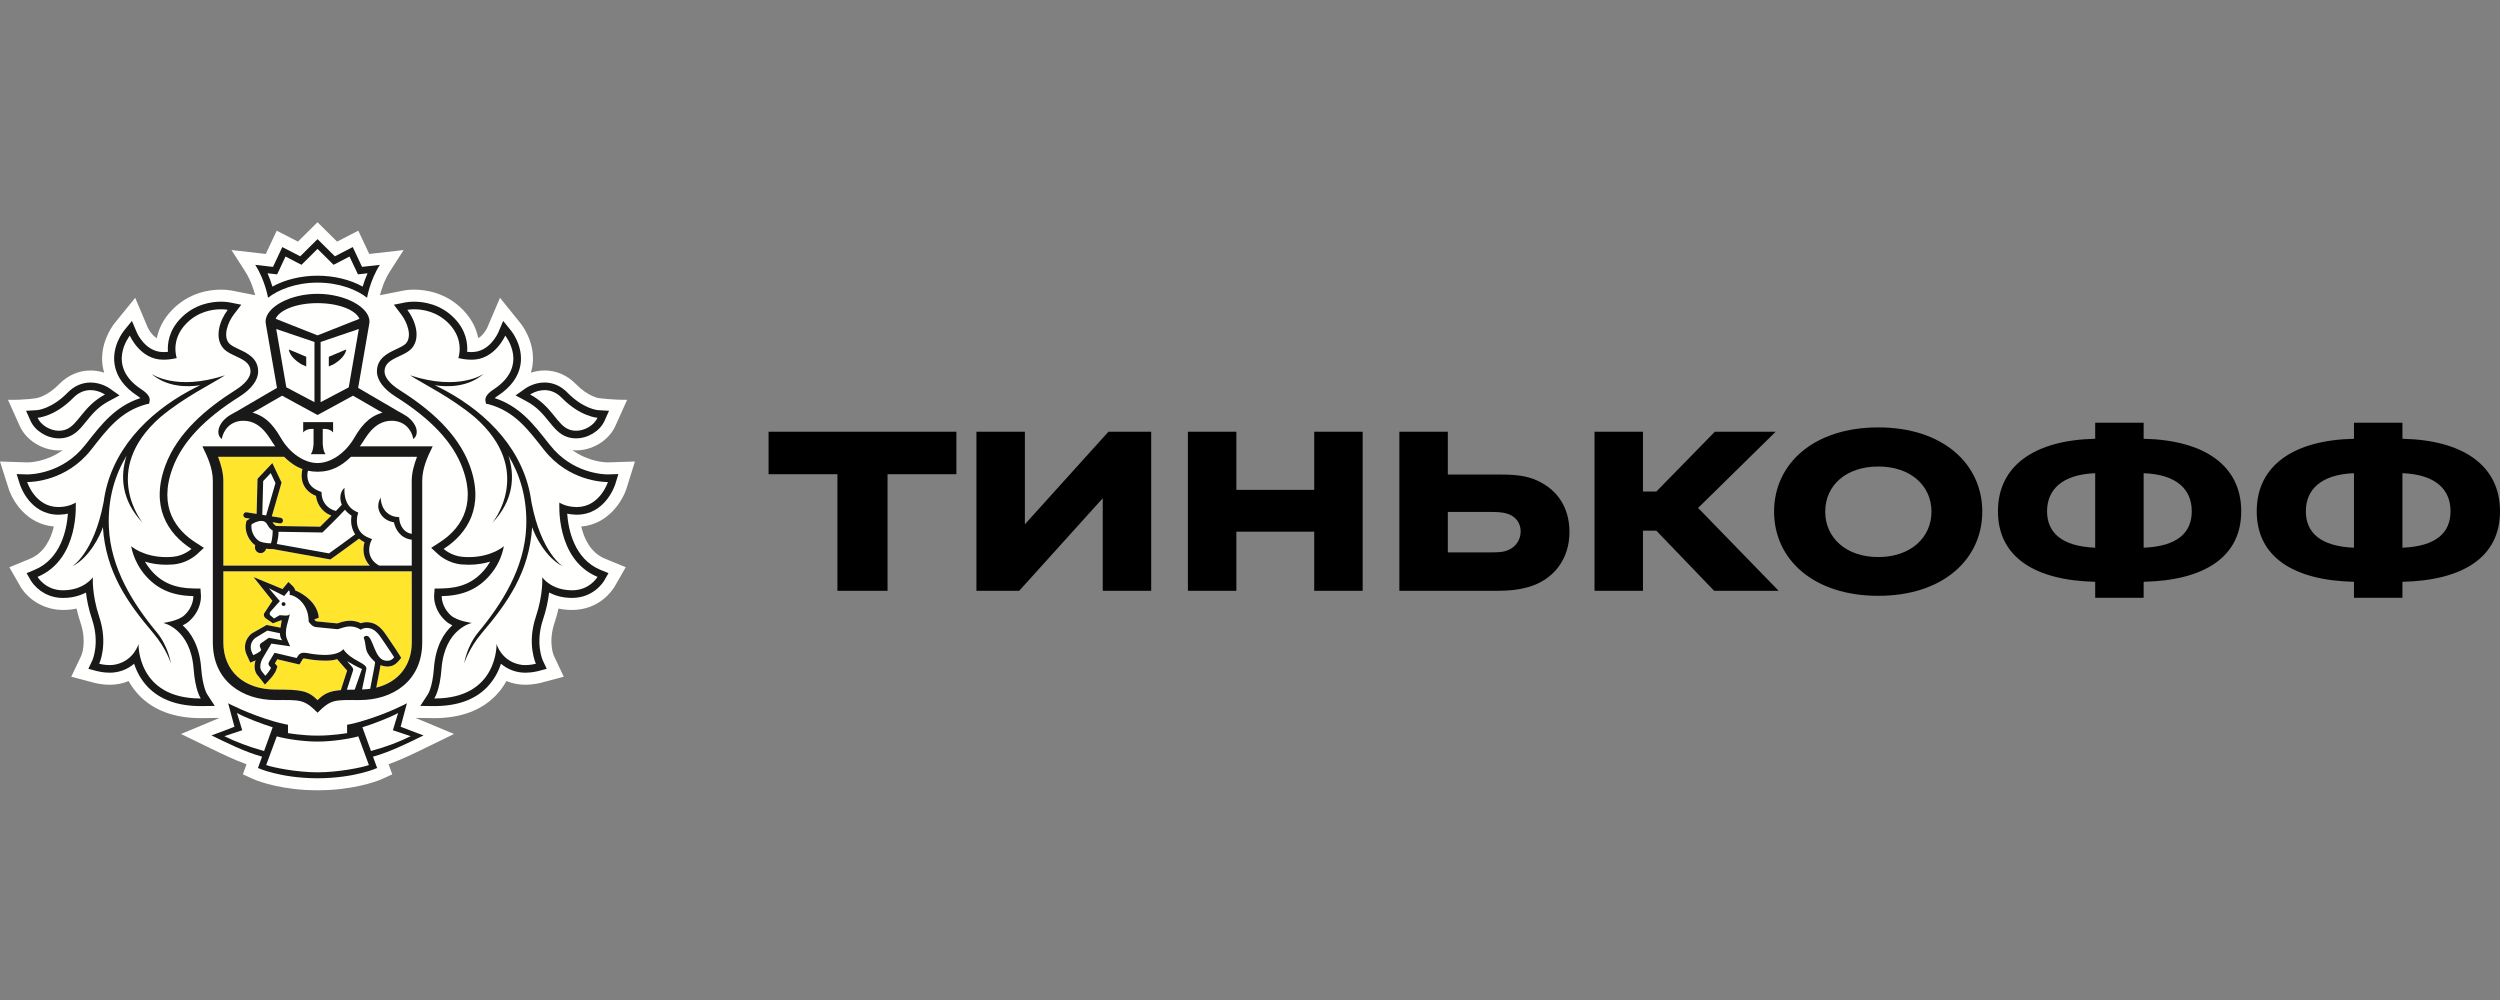 <svg width="180" height="72" viewBox="0 0 180 72" fill="none" xmlns="http://www.w3.org/2000/svg">
<rect x="0" y="0" width="180" height="72" fill="#808080" stroke="none"/>
<path fill-rule="evenodd" clip-rule="evenodd" d="M45.121 35.131L45.714 33.229L43.751 33.292C43.586 33.292 42.379 33.256 41.211 32.408C41.299 32.415 41.385 32.428 41.476 32.428C42.679 32.428 43.845 31.702 44.31 30.662L45.155 28.785C44.096 28.8 43.128 28.666 43.128 28.666C43.119 28.666 42.357 28.567 41.475 27.663C40.842 27.017 40.059 26.674 39.211 26.674C38.875 26.675 38.541 26.729 38.222 26.832C38.266 26.68 38.309 26.525 38.334 26.366C38.602 24.61 37.475 23.272 37.475 23.272L35.999 21.441L35.083 23.592C35.08 23.599 34.849 24.105 34.436 24.35C34.311 23.717 34.004 23.006 33.35 22.327C32.114 21.047 30.612 20.854 29.825 20.854C29.46 20.854 29.199 20.895 29.137 20.905L27.355 21.256C27.457 20.858 27.677 20.161 28.077 19.537L29.061 18.003L26.586 18.286L25.798 16.609L24.272 17.397L22.861 16L21.453 17.395L19.924 16.609L19.137 18.285L16.664 18.002L17.649 19.538C18.05 20.162 18.268 20.855 18.37 21.253L16.67 20.917L16.611 20.908C16.376 20.871 16.139 20.853 15.901 20.854C15.114 20.854 13.612 21.047 12.38 22.327C11.725 23.005 11.416 23.717 11.291 24.35C10.881 24.106 10.651 23.61 10.651 23.61L9.735 21.445L8.235 23.29C8.052 23.527 7.148 24.785 7.392 26.37C7.419 26.527 7.46 26.681 7.504 26.833C7.186 26.73 6.853 26.676 6.518 26.675C5.669 26.675 4.885 27.018 4.251 27.664C3.373 28.564 2.614 28.666 2.62 28.666C2.62 28.666 1.818 28.811 0.575 28.787L1.416 30.663C1.883 31.703 3.05 32.429 4.25 32.429C4.342 32.429 4.427 32.416 4.516 32.409C3.349 33.258 2.144 33.293 1.998 33.293L0 33.229L0.605 35.13C0.911 36.112 1.928 37.735 3.877 37.909C3.666 38.799 3.195 39.798 2.163 40.228L0.674 40.842L1.486 42.259C1.944 43.023 3.021 43.917 4.552 43.917C4.883 43.917 5.203 43.882 5.512 43.817C5.59 44.166 5.689 44.515 5.806 44.864C6.26 46.223 5.868 47.171 5.863 47.182L5.13 48.724L6.769 49.157C6.79 49.164 7.287 49.302 7.906 49.302C8.371 49.304 8.831 49.214 9.26 49.036C9.472 49.417 9.73 49.766 10.031 50.078C11.082 51.159 12.574 51.706 14.46 51.706H14.466L15.813 51.688L13.03 52.848L15.143 53.872C15.912 54.247 16.822 54.69 17.75 55.029L17.486 55.752L18.213 56.085C18.278 56.115 19.681 56.742 22.009 56.876C22.009 56.876 22.571 56.902 22.88 56.902C23.19 56.902 23.746 56.874 23.746 56.874C26.058 56.737 27.449 56.115 27.514 56.085L28.244 55.752L27.978 55.028C28.931 54.679 29.875 54.217 30.613 53.857L32.687 52.847L29.912 51.688L31.265 51.706C33.154 51.706 34.645 51.158 35.696 50.076C35.995 49.766 36.251 49.418 36.465 49.036C36.895 49.213 37.355 49.303 37.82 49.3C38.43 49.3 38.932 49.166 38.945 49.161L40.593 48.724L39.875 47.209C39.858 47.171 39.466 46.223 39.92 44.861C40.037 44.515 40.135 44.165 40.214 43.817C40.523 43.882 40.847 43.916 41.18 43.917C43.131 43.917 44.067 42.542 44.248 42.243L45.053 40.841L43.563 40.228C42.529 39.799 42.059 38.8 41.85 37.911C43.774 37.743 44.805 36.119 45.122 35.133L45.121 35.131Z" fill="#FFFFFE"/>
<path fill-rule="evenodd" clip-rule="evenodd" d="M22.861 21.826C21.285 21.827 20.102 22.345 19.845 22.954L22.861 24.145L25.878 22.954C25.623 22.345 24.44 21.827 22.861 21.826ZM22.893 53.392H22.833C21.878 53.398 20.56 53.202 19.928 53.015L19.165 55.083C19.668 55.262 21.371 55.606 22.864 55.606C24.355 55.606 26.059 55.262 26.561 55.083L25.799 53.016C25.163 53.202 23.848 53.398 22.893 53.392ZM28.664 51.335C28.096 51.657 26.829 52.141 26.092 52.364L26.71 54.073C27.696 53.812 28.654 53.454 29.57 53.004L28.285 52.577L28.664 51.335ZM17.061 51.335L17.441 52.577L16.155 53.004C16.931 53.395 17.877 53.76 19.013 54.071L19.633 52.363C18.897 52.139 17.628 51.657 17.061 51.335ZM22.861 19.85C24.05 19.85 25.215 20.135 26.112 20.634C26.194 20.36 26.308 20.025 26.464 19.675L26.124 19.716L25.769 19.752L25.619 19.428L25.164 18.47L24.339 18.9L24.017 19.064L23.759 18.811L22.861 17.921L21.964 18.811L21.708 19.064L21.387 18.9L20.557 18.47L20.108 19.428L19.955 19.753L19.599 19.716L19.262 19.675C19.399 19.987 19.516 20.307 19.614 20.634C20.514 20.135 21.678 19.85 22.862 19.85H22.861ZM41.008 30.938C41.163 30.991 41.319 31.015 41.475 31.015C42.148 31.015 42.798 30.578 43.02 30.08C43.02 30.08 41.787 30.005 40.462 28.657C40.041 28.221 39.593 28.09 39.211 28.09C38.615 28.09 38.168 28.404 38.168 28.404C39.77 29.258 40.096 30.63 41.008 30.938ZM4.25 31.014C4.406 31.014 4.563 30.991 4.713 30.936C5.628 30.628 5.957 29.258 7.556 28.405C7.556 28.405 7.108 28.09 6.517 28.09C6.132 28.09 5.685 28.22 5.262 28.658C3.937 30.005 2.705 30.081 2.705 30.081C2.927 30.578 3.578 31.015 4.25 31.015V31.014Z" fill="#FFFFFE"/>
<path fill-rule="evenodd" clip-rule="evenodd" d="M40.526 40.776C39.287 40.162 38.505 38.538 38.315 37.954C38.11 41.175 36.541 43.41 34.706 45.561C33.753 46.678 33.421 47.763 33.421 47.763C33.421 47.763 33.605 46.533 34.428 45.532C36.14 43.473 37.766 40.908 37.888 37.942C37.971 35.872 37.44 34.194 36.61 32.811C37.075 34.251 37.008 36.016 35.434 37.663C35.434 37.663 38.57 33.9 34.186 30.04C32.432 28.573 30.512 27.666 29.525 27.023C33.094 28.19 34.838 26.905 34.838 26.905C33.698 27.895 32.222 27.878 31.306 27.735C31.555 27.857 31.814 27.984 32.091 28.132C35.102 29.771 37.806 32.467 38.268 36.198V36.17C38.967 39.835 40.526 40.776 40.526 40.776ZM41.443 36.505C41.469 36.507 41.496 36.508 41.522 36.508C43.2 36.508 43.768 34.707 43.768 34.707H43.736C43.428 34.707 40.933 34.635 39.169 32.389C38.009 30.912 37.058 29.614 35.179 29.104L34.993 29.071L34.954 28.882C34.902 28.594 35.098 28.325 35.546 28.035C38.138 26.334 36.376 24.164 36.376 24.164C36.376 24.164 35.637 25.898 33.98 25.898L33.857 25.896C33.669 25.886 33.487 25.88 33.304 25.841L32.999 25.78C32.999 25.78 33.472 24.493 32.331 23.313C31.473 22.42 30.428 22.269 29.825 22.269C29.521 22.269 29.328 22.309 29.328 22.309C29.901 23.058 30.315 24.303 29.653 25.071C29.082 25.73 27.686 25.762 27.686 26.746C27.686 27.163 28.075 27.649 28.773 28.085C30.871 29.409 32.953 31.165 33.819 33.519C34.902 36.455 33.682 38.404 31.943 39.521C31.943 39.521 32.489 40.024 33.279 40.089C33.44 40.105 33.598 40.112 33.745 40.112C35.416 40.112 36.279 39.326 36.279 39.326C36.279 39.326 36.136 40.411 35.269 41.418C34.465 42.347 33.413 42.896 31.807 42.918C31.807 42.918 31.756 43.664 32.467 44.312C32.923 44.719 33.973 44.853 33.973 44.853C33.973 44.853 32.005 45.251 31.787 48.163C31.669 49.742 31.268 50.289 31.268 50.289H31.303C35.869 50.289 35.752 46.365 35.752 46.365C35.752 46.365 36.07 47.527 37.344 47.83C37.498 47.871 37.663 47.887 37.819 47.887C38.228 47.887 38.586 47.791 38.586 47.791C38.586 47.791 37.918 46.381 38.58 44.409C39.129 42.772 39.04 41.559 39.04 41.559C39.04 41.559 39.655 42.491 41.182 42.5H41.197C41.558 42.505 41.914 42.42 42.233 42.251C42.552 42.083 42.823 41.836 43.021 41.535C39.976 40.268 40.277 36.182 40.277 36.182C40.277 36.182 40.672 36.477 41.443 36.506V36.505ZM11.02 45.561C9.185 43.41 7.615 41.175 7.409 37.954C7.22 38.539 6.439 40.163 5.201 40.776C5.201 40.776 6.758 39.835 7.457 36.17V36.198C7.92 32.467 10.624 29.771 13.635 28.134C13.912 27.983 14.172 27.857 14.418 27.736C13.504 27.878 12.027 27.895 10.888 26.906C10.888 26.906 12.632 28.19 16.2 27.023C15.214 27.666 13.294 28.573 11.541 30.04C7.156 33.9 10.292 37.663 10.292 37.663C8.716 36.014 8.651 34.252 9.116 32.811C8.286 34.194 7.754 35.872 7.84 37.943C7.96 40.908 9.585 43.473 11.293 45.534C12.121 46.532 12.307 47.762 12.307 47.762C12.307 47.762 11.97 46.678 11.02 45.561ZM11.754 44.852C11.754 44.852 12.804 44.719 13.26 44.31C13.97 43.664 13.92 42.918 13.92 42.918C12.313 42.896 11.262 42.347 10.454 41.418C9.591 40.411 9.446 39.326 9.446 39.326C9.446 39.326 10.31 40.112 11.979 40.112C12.129 40.112 12.286 40.105 12.445 40.089C12.939 40.039 13.406 39.841 13.786 39.521C12.044 38.404 10.824 36.455 11.905 33.518C12.771 31.166 14.853 29.409 16.953 28.084C17.65 27.649 18.037 27.163 18.037 26.746C18.037 25.762 16.644 25.73 16.073 25.071C15.411 24.303 15.826 23.058 16.397 22.309C16.397 22.309 16.206 22.269 15.9 22.269C15.299 22.269 14.254 22.42 13.395 23.313C12.252 24.494 12.727 25.782 12.727 25.782L12.421 25.842C12.24 25.879 12.056 25.886 11.868 25.897L11.748 25.898C10.088 25.898 9.35 24.165 9.35 24.165C9.35 24.165 7.59 26.334 10.183 28.035C10.628 28.325 10.824 28.596 10.772 28.882L10.732 29.069L10.544 29.103C8.668 29.614 7.717 30.912 6.554 32.389C4.791 34.635 2.298 34.707 1.989 34.707H1.955C1.955 34.707 2.524 36.508 4.204 36.508C4.23 36.508 4.254 36.508 4.283 36.505C5.054 36.477 5.45 36.182 5.45 36.182C5.45 36.182 5.748 40.268 2.705 41.535C2.705 41.535 3.259 42.501 4.53 42.501H4.544C6.072 42.491 6.686 41.559 6.686 41.559C6.686 41.559 6.597 42.773 7.144 44.409C7.806 46.382 7.141 47.789 7.141 47.789C7.141 47.789 7.496 47.886 7.907 47.886C8.065 47.886 8.228 47.871 8.381 47.83C9.653 47.527 9.972 46.365 9.972 46.365C9.972 46.365 9.855 50.289 14.423 50.289H14.457C14.457 50.289 14.056 49.742 13.94 48.163C13.723 45.252 11.753 44.852 11.753 44.852H11.754ZM21.831 30.392H23.985V31.131C23.732 30.821 23.239 30.885 23.239 30.885V31.952C23.239 31.952 23.256 32.476 23.441 32.704H22.375C22.562 32.476 22.577 31.952 22.577 31.952V30.885C22.577 30.885 22.086 30.821 21.831 31.131V30.392ZM19.485 30.502C19.56 30.583 19.634 30.671 19.704 30.759C19.721 30.779 19.737 30.797 19.754 30.821C19.82 30.908 19.886 31.002 19.95 31.095L19.993 31.159C20.069 31.274 20.141 31.394 20.213 31.518C20.873 32.657 21.926 33.338 22.861 33.339C23.798 33.338 24.851 32.657 25.511 31.518C25.582 31.394 25.657 31.272 25.735 31.153C25.823 31.018 25.917 30.888 26.017 30.762C26.09 30.671 26.166 30.582 26.243 30.5C26.256 30.488 26.267 30.474 26.28 30.464C26.617 30.12 27.015 29.857 27.54 29.712L27.306 29.576H27.294L26.366 29.037L25.414 28.49L22.868 29.878L22.861 29.872L22.858 29.878L20.312 28.49L19.359 29.037L18.43 29.576H18.42L18.185 29.712C18.708 29.856 19.108 30.116 19.445 30.461C19.459 30.473 19.469 30.49 19.485 30.502Z" fill="#FFFFFE"/>
<path fill-rule="evenodd" clip-rule="evenodd" d="M22.052 25.688V26.386L21.918 26.323C21.912 26.318 21.715 26.275 21.374 26.003C20.81 25.565 20.799 25.161 20.799 25.161L22.05 25.688H22.052ZM22.641 28.956V24.623L19.889 23.687L20.615 27.886L22.642 28.956H22.641ZM23.676 25.688L24.927 25.161C24.927 25.161 24.917 25.565 24.351 26.003C24.01 26.274 23.814 26.318 23.808 26.323L23.676 26.384V25.688ZM25.111 27.887L25.834 23.688L23.083 24.623V28.956L25.111 27.886V27.887ZM18.748 39.001C19.017 39.098 19.341 39.118 19.509 39.118C19.515 39.098 19.524 39.072 19.532 39.041C19.546 38.993 19.56 38.943 19.571 38.889C19.618 38.649 19.634 38.378 19.638 38.203C19.485 38.111 19.359 37.979 19.276 37.82C19.174 37.605 19.029 37.504 18.816 37.504C18.539 37.504 18.242 37.672 18.113 37.749C18.012 38.348 18.453 38.892 18.748 39V39.001ZM24.838 36.703C24.328 37.26 23.326 38.23 23.277 38.278L23.217 38.339L20.053 38.289C20.051 38.551 20.017 38.812 19.952 39.065L19.927 39.165L23.689 39.843C24.08 39.569 25.157 38.781 25.575 38.472C25.271 38.027 25.242 37.499 25.311 37.128C25.13 37.014 24.97 36.87 24.838 36.703Z" fill="#FFFFFE"/>
<path fill-rule="evenodd" clip-rule="evenodd" d="M25.267 32.891C24.538 33.616 23.839 33.884 23.215 33.946C23.1 33.959 22.985 33.965 22.871 33.966H22.855C22.625 33.966 22.396 33.941 22.172 33.894C22.131 34.056 22.079 34.396 22.227 34.719C22.359 35.011 22.628 35.229 23.02 35.374L23.152 35.426L23.153 35.568C23.153 35.61 23.184 36.532 24.188 36.788C24.352 36.62 24.501 36.467 24.609 36.338C24.404 35.856 24.513 35.362 24.81 35.121C24.798 35.172 24.665 36.381 25.634 36.831L25.794 36.907L25.746 37.077C25.73 37.128 25.408 38.299 26.581 38.734L26.788 38.814L26.695 39.015C26.674 39.059 26.215 40.121 27.298 40.725H29.645V38.857C28.81 38.755 28.457 38.082 28.366 37.606C27.977 37.54 27.678 37.373 27.472 37.099C26.979 36.45 27.402 35.854 27.408 35.822C27.407 35.827 27.408 36.459 27.798 36.852C27.992 37.039 28.22 37.186 28.568 37.219L28.738 37.234L28.752 37.409C28.756 37.446 28.848 38.304 29.645 38.438L29.643 34.625C29.643 34.033 29.816 33.439 30.022 32.89H25.267V32.891ZM18.948 34.639L18.885 37.067L19.162 37.11L19.835 34.78L19.492 34.063L18.949 34.639H18.948ZM20.408 43.631C20.39 43.63 20.371 43.626 20.355 43.618C20.338 43.61 20.323 43.599 20.311 43.585C20.298 43.571 20.289 43.555 20.283 43.537C20.277 43.52 20.275 43.501 20.277 43.483C20.278 43.464 20.283 43.447 20.291 43.43C20.299 43.414 20.31 43.399 20.324 43.387C20.338 43.375 20.354 43.366 20.371 43.36C20.388 43.355 20.407 43.352 20.425 43.354C20.504 43.358 20.56 43.426 20.557 43.501C20.554 43.538 20.537 43.572 20.509 43.596C20.481 43.621 20.445 43.633 20.408 43.631ZM26.377 45.78C26.398 45.78 26.422 45.783 26.444 45.789C26.864 45.909 26.969 47.422 27.704 47.557C27.776 47.573 27.844 47.577 27.901 47.577C28.114 47.577 28.241 47.486 28.378 47.324C28.378 47.324 28.007 46.743 27.731 46.349C27.364 45.834 27.079 45.213 26.394 45.213C26.377 45.213 26.358 45.213 26.34 45.215C26.21 45.22 26.084 45.263 25.977 45.338C25.748 45.187 25.481 45.105 25.207 45.103C24.78 45.103 24.445 45.3 24.278 45.3H24.272L22.744 45.149C22.505 45.125 22.316 44.884 22.247 44.79L22.221 44.749C22.221 44.707 22.221 44.665 22.218 44.628C22.167 43.376 21.2 42.84 20.854 42.831C20.854 42.831 20.895 42.592 20.803 42.502L20.466 42.911L19.359 42.355L20.148 43.279L19.48 44.031C19.396 44.117 19.407 44.232 19.442 44.281L19.731 44.536L20.096 44.314C20.114 44.301 20.148 44.296 20.189 44.296C20.29 44.296 20.442 44.322 20.578 44.322C20.728 44.322 20.857 44.291 20.872 44.15C20.827 44.615 20.396 45.422 20.679 46.056L20.888 46.535L19.537 46.34L18.904 47.409C18.709 47.765 18.678 48.15 18.866 48.36L19.103 48.657C19.103 48.657 19.435 48.304 19.508 48.072L19.401 47.954C19.311 47.854 19.316 47.765 19.371 47.658L19.768 46.999L21.362 47.376L21.446 47.231C21.555 47.051 21.711 46.998 21.882 46.998C21.953 46.998 22.025 47.006 22.099 47.018C22.395 47.077 22.883 47.155 23.37 47.155C23.905 47.155 24.436 47.059 24.718 46.743C25.296 47.6 26.468 47.736 26.375 48.173L26.067 49.643C26.271 49.634 26.468 49.62 26.654 49.595L26.948 48.066C26.971 47.936 26.992 47.806 27.01 47.675C26.897 47.56 26.624 47.318 26.469 47.023C26.263 46.625 26.375 46.417 26.182 45.9C26.182 45.9 26.243 45.779 26.377 45.779V45.78Z" fill="#FFFFFE"/>
<path fill-rule="evenodd" clip-rule="evenodd" d="M18.228 47.17C18.228 47.17 18.758 46.953 18.806 46.797L18.734 46.621C18.684 46.506 18.69 46.381 18.788 46.313L19.358 45.918L20.312 46.102C20.312 46.102 20.139 45.885 20.156 45.596L19.246 45.404L18.387 45.927C18.237 46.038 18.129 46.197 18.079 46.376C18.03 46.556 18.042 46.748 18.114 46.92L18.228 47.171V47.17ZM24.974 49.663C25.143 49.655 25.333 49.653 25.539 49.653C25.539 49.653 26.03 48.215 26.058 48.17C25.693 48 25.337 47.811 24.992 47.605C25.137 47.824 25.491 48.073 25.421 48.266L24.974 49.663Z" fill="#FFFFFE"/>
<path fill-rule="evenodd" clip-rule="evenodd" d="M29.644 41.137H16.08V46.248C16.08 48.339 17.59 49.647 19.819 49.647C21.68 49.647 22.171 49.719 22.863 50.408C23.34 49.931 23.735 49.754 24.547 49.687L24.565 49.608L24.992 48.284C24.968 48.254 24.27 47.459 24.27 47.459C23.994 47.551 23.76 47.567 23.368 47.567C22.967 47.567 22.514 47.519 22.022 47.427C21.976 47.416 21.928 47.411 21.881 47.41C21.821 47.41 21.817 47.415 21.8 47.445L21.716 47.586L21.56 47.844L21.267 47.775L19.966 47.468L19.787 47.763L19.814 47.795L19.972 47.97L19.902 48.198C19.806 48.496 19.495 48.843 19.4 48.94L19.076 49.288L18.779 48.914L18.556 48.634C18.321 48.372 18.267 47.97 18.399 47.549C18.396 47.552 18.391 47.553 18.386 47.554L18.019 47.706L17.855 47.346L17.738 47.092C17.626 46.832 17.606 46.542 17.681 46.269C17.756 45.996 17.921 45.757 18.151 45.592L19.197 44.998L20.196 45.194C20.22 45.098 20.256 44.757 20.283 44.669C20.264 44.666 20.246 44.663 20.227 44.663L19.652 44.877L19.099 44.494C19.099 44.494 18.882 44.285 19.078 44.076L19.613 43.261L18.254 41.553L20.344 42.412L20.483 42.24L20.765 41.901L21.085 42.206C21.169 42.288 21.227 42.393 21.253 42.508C21.828 42.733 22.86 43.396 22.952 44.474L22.629 44.603V44.611C22.703 44.699 22.764 44.735 22.783 44.739L24.275 44.885C24.314 44.878 24.359 44.861 24.412 44.847C24.599 44.783 24.877 44.691 25.206 44.691C25.476 44.691 25.735 44.753 25.985 44.871C26.093 44.831 26.206 44.807 26.321 44.801L26.393 44.799C27.191 44.799 27.588 45.397 27.907 45.874C27.96 45.957 28.013 46.034 28.068 46.111C28.347 46.506 28.712 47.082 28.726 47.107L28.891 47.364L28.689 47.599C28.535 47.78 28.3 47.99 27.901 47.99C27.81 47.99 27.72 47.98 27.631 47.963C27.55 47.947 27.47 47.922 27.393 47.889C27.381 47.974 27.367 48.059 27.351 48.143L27.09 49.511C28.654 49.126 29.648 47.942 29.648 46.248L29.644 41.137ZM16.08 40.725H26.631C26.104 40.179 26.112 39.49 26.245 39.041C26.103 38.973 25.971 38.885 25.852 38.781C25.439 39.086 24.181 40.004 23.853 40.235L23.782 40.283L19.641 39.532H19.557C19.458 39.532 19.313 39.528 19.154 39.508C19.137 39.584 19.098 39.654 19.043 39.708C18.987 39.763 18.917 39.8 18.84 39.815C18.764 39.831 18.685 39.823 18.612 39.795C18.54 39.766 18.477 39.717 18.432 39.654C18.4 39.61 18.378 39.561 18.365 39.509C18.353 39.456 18.351 39.402 18.36 39.349L18.375 39.259C17.95 38.958 17.554 38.285 17.73 37.575L17.746 37.5L17.806 37.457C17.867 37.415 17.93 37.377 17.994 37.341L17.693 37.293C17.64 37.284 17.592 37.254 17.56 37.211C17.528 37.167 17.515 37.112 17.523 37.059C17.526 37.032 17.536 37.006 17.55 36.983C17.564 36.959 17.582 36.939 17.604 36.923C17.626 36.907 17.651 36.896 17.678 36.889C17.704 36.883 17.732 36.882 17.758 36.887L18.474 37L18.54 34.472L19.606 33.341L20.273 34.745L19.57 37.178L20.203 37.278C20.257 37.286 20.305 37.316 20.337 37.361C20.369 37.405 20.382 37.461 20.374 37.515C20.366 37.562 20.341 37.606 20.304 37.637C20.267 37.669 20.22 37.686 20.172 37.685L20.139 37.684L19.623 37.6C19.63 37.617 19.64 37.625 19.647 37.642C19.704 37.742 19.791 37.821 19.895 37.871L23.05 37.922C23.184 37.791 23.515 37.466 23.856 37.122C23.559 37.013 23.298 36.823 23.102 36.574C22.907 36.325 22.785 36.026 22.75 35.711C22.317 35.526 22.016 35.249 21.85 34.888C21.648 34.441 21.72 33.993 21.774 33.776C21.353 33.623 20.91 33.341 20.458 32.891H15.704C15.908 33.44 16.08 34.034 16.08 34.625V40.724V40.725Z" fill="#FFE52B"/>
<path fill-rule="evenodd" clip-rule="evenodd" d="M20.425 43.354C20.407 43.352 20.388 43.355 20.371 43.361C20.353 43.366 20.337 43.376 20.323 43.388C20.31 43.4 20.298 43.414 20.29 43.431C20.282 43.448 20.278 43.465 20.277 43.484C20.276 43.502 20.278 43.521 20.284 43.538C20.29 43.556 20.299 43.572 20.311 43.585C20.323 43.599 20.338 43.61 20.355 43.618C20.372 43.626 20.39 43.63 20.408 43.631C20.445 43.633 20.481 43.621 20.509 43.597C20.537 43.573 20.554 43.539 20.557 43.502C20.559 43.465 20.546 43.428 20.522 43.401C20.497 43.373 20.462 43.356 20.425 43.354ZM26.712 54.073L26.092 52.364C26.83 52.139 28.096 51.656 28.666 51.335L28.287 52.577L29.57 53.005C28.793 53.394 27.852 53.759 26.712 54.072V54.073ZM22.865 55.607C21.372 55.607 19.668 55.263 19.165 55.083L19.928 53.017C20.561 53.202 21.877 53.398 22.833 53.392H22.893C23.849 53.398 25.163 53.2 25.8 53.017L26.561 55.083C26.059 55.264 24.355 55.607 22.865 55.607ZM16.157 53.005L17.441 52.577L17.061 51.335C17.628 51.656 18.898 52.141 19.633 52.364L19.014 54.073C17.877 53.76 16.933 53.394 16.157 53.005ZM29.628 52.626L28.846 52.325L29.062 51.516L29.299 50.635C29.299 50.635 27.916 51.388 25.963 51.952C25.41 52.111 24.991 52.184 24.991 52.184V52.784C24.991 52.784 23.947 52.965 22.893 52.965H22.833C21.777 52.965 20.735 52.784 20.735 52.784V52.183C20.735 52.183 20.315 52.111 19.762 51.952C17.812 51.386 16.428 50.635 16.428 50.635L16.662 51.516L16.883 52.325L16.099 52.626L15.229 52.95C16.225 53.433 17.606 54.134 18.869 54.48L18.572 55.296C18.572 55.296 20.175 56.028 22.844 56.035V56.036H22.88V56.035C25.553 56.028 27.156 55.296 27.156 55.296L26.855 54.48C28.119 54.134 29.503 53.434 30.494 52.95L29.628 52.626ZM19.601 19.715L19.956 19.753L20.108 19.429L20.556 18.47L21.386 18.901L21.709 19.065L22.861 17.92L23.76 18.81L24.017 19.065L24.34 18.901L25.165 18.47L25.619 19.429L25.77 19.753L26.125 19.715L26.464 19.675C26.327 19.988 26.209 20.308 26.111 20.635C25.215 20.134 24.051 19.85 22.862 19.85C21.678 19.85 20.514 20.134 19.614 20.635C19.517 20.308 19.4 19.988 19.263 19.675L19.6 19.715H19.601ZM22.861 20.349C24.453 20.349 25.724 20.878 26.428 21.44C26.428 21.44 26.637 20.18 27.349 19.07L26.068 19.215L25.398 17.789L24.111 18.454L22.861 17.218L21.616 18.454L20.326 17.789L19.657 19.216L18.376 19.069C19.09 20.18 19.298 21.439 19.298 21.439C20.005 20.877 21.273 20.349 22.861 20.349ZM43.021 41.535C43.021 41.535 42.468 42.501 41.197 42.501H41.181C39.656 42.491 39.04 41.559 39.04 41.559C39.04 41.559 39.129 42.772 38.581 44.409C37.919 46.382 38.585 47.789 38.585 47.789C38.585 47.789 38.229 47.887 37.819 47.887C37.663 47.887 37.499 47.871 37.344 47.83C36.07 47.528 35.752 46.366 35.752 46.366C35.752 46.366 35.87 50.289 31.302 50.289H31.266C31.266 50.289 31.669 49.742 31.788 48.164C32.005 45.252 33.973 44.852 33.973 44.852C33.973 44.852 32.923 44.719 32.467 44.312C31.756 43.666 31.805 42.919 31.805 42.919C33.413 42.896 34.466 42.348 35.269 41.418C35.786 40.823 36.135 40.101 36.279 39.326C36.279 39.326 35.416 40.112 33.745 40.112C33.598 40.112 33.441 40.105 33.28 40.089C32.489 40.025 31.942 39.521 31.942 39.521C33.682 38.404 34.902 36.453 33.82 33.518C32.954 31.166 30.871 29.409 28.774 28.085C28.076 27.649 27.686 27.163 27.686 26.745C27.686 25.762 29.082 25.731 29.654 25.071C30.316 24.303 29.901 23.058 29.328 22.309C29.328 22.309 29.521 22.269 29.825 22.269C30.429 22.269 31.473 22.421 32.332 23.313C33.471 24.494 32.999 25.782 32.999 25.782L33.304 25.842C33.487 25.879 33.669 25.887 33.858 25.897L33.98 25.898C35.637 25.898 36.377 24.164 36.377 24.164C36.377 24.164 38.138 26.334 35.545 28.035C35.099 28.325 34.902 28.596 34.954 28.882L34.995 29.071L35.178 29.103C37.058 29.614 38.009 30.914 39.17 32.389C40.934 34.635 43.429 34.707 43.736 34.707H43.769C43.769 34.707 43.2 36.508 41.522 36.508C41.494 36.508 41.47 36.508 41.443 36.505C40.673 36.478 40.276 36.182 40.276 36.182C40.276 36.182 39.976 40.268 43.021 41.535ZM41.522 37.059C43.579 37.059 44.267 34.962 44.296 34.873L44.525 34.133L43.755 34.157H43.752C43.479 34.157 41.21 34.097 39.602 32.048L39.449 31.858C38.398 30.519 37.401 29.245 35.618 28.664C35.689 28.602 35.765 28.545 35.845 28.494C36.791 27.871 37.342 27.115 37.479 26.235C37.682 24.913 36.839 23.859 36.803 23.816L36.23 23.106L35.871 23.948C35.847 24 35.246 25.347 33.98 25.347H33.886C33.803 25.345 33.719 25.34 33.635 25.333C33.68 24.732 33.57 23.803 32.728 22.929C31.716 21.879 30.475 21.721 29.825 21.721C29.479 21.721 29.248 21.765 29.223 21.767L28.358 21.939L28.89 22.643C29.309 23.187 29.689 24.189 29.239 24.712C29.095 24.881 28.799 25.014 28.516 25.15C27.934 25.418 27.138 25.794 27.138 26.745C27.138 27.361 27.615 28.007 28.481 28.555C31.041 30.168 32.622 31.852 33.304 33.711C34.361 36.569 32.983 38.2 31.644 39.059L31.045 39.445L31.571 39.929C31.642 39.992 32.283 40.558 33.232 40.64C33.413 40.652 33.585 40.662 33.746 40.662C34.353 40.662 34.872 40.565 35.293 40.438C35.167 40.657 35.02 40.865 34.855 41.056C34.091 41.944 33.15 42.348 31.797 42.37L31.294 42.377L31.256 42.882C31.251 42.985 31.213 43.922 32.098 44.718C32.234 44.841 32.397 44.943 32.569 45.025C31.968 45.566 31.359 46.509 31.241 48.124C31.141 49.471 30.82 49.971 30.816 49.977L30.261 50.826L31.265 50.839C32.924 50.839 34.194 50.382 35.074 49.472C35.529 48.995 35.869 48.419 36.068 47.789C36.556 48.206 37.177 48.435 37.819 48.434C38.288 48.434 38.681 48.334 38.724 48.325L39.365 48.154L39.082 47.555C39.061 47.507 38.526 46.304 39.102 44.587C39.312 43.962 39.458 43.317 39.537 42.662C39.941 42.874 40.481 43.047 41.18 43.05C42.768 43.05 43.467 41.862 43.498 41.813L43.811 41.267L43.231 41.029C41.34 40.242 40.922 38.129 40.837 36.986C41.01 37.019 41.204 37.049 41.425 37.055L41.522 37.059Z" fill="#1A1919"/>
<path fill-rule="evenodd" clip-rule="evenodd" d="M39.211 28.09C39.594 28.09 40.041 28.221 40.462 28.658C41.788 30.005 43.021 30.081 43.021 30.081C42.797 30.578 42.148 31.015 41.475 31.015C41.32 31.015 41.163 30.991 41.01 30.936C40.097 30.628 39.771 29.258 38.169 28.405C38.169 28.405 38.615 28.09 39.211 28.09ZM37.908 28.891C38.675 29.3 39.122 29.85 39.514 30.336C39.9 30.811 40.264 31.268 40.838 31.459C41.04 31.528 41.255 31.562 41.475 31.562C42.333 31.562 43.196 31.035 43.523 30.306L43.851 29.577L43.056 29.529C43.019 29.529 41.995 29.434 40.857 28.269C40.388 27.791 39.821 27.54 39.211 27.54C38.465 27.54 37.912 27.913 37.852 27.952L37.12 28.468L37.908 28.891ZM38.268 36.171V36.198C37.806 32.467 35.102 29.772 32.091 28.134C31.814 27.984 31.555 27.857 31.306 27.736C32.222 27.878 33.698 27.895 34.838 26.906C34.838 26.906 33.094 28.19 29.525 27.023C30.511 27.666 32.432 28.573 34.186 30.04C38.569 33.9 35.434 37.663 35.434 37.663C37.01 36.016 37.075 34.252 36.61 32.811C37.441 34.194 37.97 35.872 37.888 37.943C37.768 40.908 36.14 43.473 34.428 45.534C33.605 46.532 33.422 47.762 33.422 47.762C33.422 47.762 33.755 46.678 34.706 45.563C36.541 43.409 38.111 41.175 38.315 37.954C38.505 38.539 39.287 40.163 40.526 40.776C40.526 40.776 38.968 39.835 38.268 36.171ZM14.425 50.289C9.857 50.289 9.974 46.366 9.974 46.366C9.974 46.366 9.654 47.528 8.382 47.83C8.227 47.869 8.067 47.888 7.907 47.887C7.498 47.887 7.142 47.791 7.142 47.791C7.142 47.791 7.807 46.381 7.144 44.409C6.598 42.773 6.687 41.559 6.687 41.559C6.687 41.559 6.072 42.491 4.546 42.501H4.53C3.261 42.501 2.706 41.535 2.706 41.535C5.75 40.268 5.451 36.182 5.451 36.182C5.451 36.182 5.054 36.477 4.285 36.506H4.204C2.525 36.506 1.956 34.707 1.956 34.707H1.99C2.301 34.707 4.792 34.635 6.555 32.389C7.715 30.912 8.668 29.614 10.544 29.104L10.733 29.071L10.772 28.882C10.825 28.595 10.628 28.325 10.183 28.035C7.59 26.334 9.35 24.165 9.35 24.165C9.35 24.165 10.087 25.898 11.748 25.898L11.868 25.897C12.056 25.887 12.24 25.879 12.422 25.841L12.727 25.782C12.727 25.782 12.253 24.494 13.396 23.313C14.255 22.42 15.298 22.269 15.901 22.269C16.207 22.269 16.396 22.308 16.396 22.308C15.826 23.058 15.412 24.303 16.072 25.071C16.644 25.731 18.038 25.762 18.038 26.745C18.038 27.163 17.65 27.649 16.953 28.085C14.854 29.409 12.772 31.165 11.906 33.519C10.825 36.455 12.045 38.404 13.786 39.522C13.786 39.522 13.239 40.025 12.447 40.089C12.292 40.104 12.136 40.111 11.98 40.112C10.31 40.112 9.447 39.327 9.447 39.327C9.447 39.327 9.591 40.411 10.455 41.419C11.261 42.348 12.313 42.895 13.919 42.918C13.919 42.918 13.971 43.664 13.26 44.312C12.804 44.721 11.754 44.853 11.754 44.853C11.754 44.853 13.723 45.252 13.94 48.163C14.058 49.742 14.457 50.289 14.457 50.289H14.425ZM14.909 49.976C14.908 49.97 14.589 49.471 14.487 48.124C14.367 46.509 13.758 45.566 13.155 45.025C13.33 44.943 13.492 44.841 13.627 44.718C14.511 43.922 14.474 42.986 14.468 42.882L14.434 42.377L13.928 42.37C12.578 42.348 11.636 41.944 10.872 41.056C10.707 40.864 10.561 40.657 10.434 40.438C10.855 40.566 11.37 40.662 11.98 40.662C12.143 40.662 12.313 40.652 12.493 40.64C13.107 40.579 13.687 40.331 14.156 39.93L14.682 39.445L14.083 39.06C12.74 38.2 11.368 36.57 12.423 33.711C13.105 31.852 14.682 30.169 17.247 28.555C18.113 28.007 18.587 27.361 18.587 26.745C18.587 25.794 17.793 25.418 17.211 25.15C16.927 25.014 16.631 24.879 16.488 24.712C16.037 24.189 16.416 23.187 16.835 22.643L17.372 21.939L16.502 21.767C16.478 21.764 16.25 21.721 15.901 21.721C15.252 21.721 14.012 21.879 13.002 22.929C12.158 23.803 12.047 24.733 12.091 25.333C12.008 25.34 11.924 25.344 11.841 25.347H11.748C10.478 25.347 9.878 24 9.856 23.948L9.498 23.106L8.921 23.816C8.888 23.859 8.043 24.913 8.25 26.235C8.386 27.113 8.937 27.871 9.882 28.494C9.986 28.561 10.056 28.617 10.108 28.664C8.323 29.245 7.328 30.519 6.277 31.858L6.125 32.048C4.518 34.097 2.243 34.158 1.971 34.158L1.196 34.134L1.432 34.873C1.46 34.962 2.146 37.059 4.204 37.059L4.303 37.055C4.52 37.049 4.716 37.019 4.89 36.985C4.805 38.128 4.384 40.242 2.493 41.027L1.916 41.268L2.229 41.813C2.479 42.199 2.824 42.514 3.23 42.731C3.636 42.947 4.09 43.057 4.55 43.05C5.12 43.055 5.682 42.923 6.189 42.665C6.25 43.182 6.378 43.845 6.626 44.587C7.201 46.302 6.665 47.507 6.645 47.555L6.361 48.154L7.002 48.324C7.045 48.336 7.44 48.434 7.907 48.434C8.549 48.436 9.17 48.207 9.658 47.789C9.857 48.419 10.196 48.994 10.651 49.472C11.534 50.381 12.803 50.839 14.461 50.839L15.465 50.826L14.909 49.976Z" fill="#1A1919"/>
<path fill-rule="evenodd" clip-rule="evenodd" d="M5.261 28.658C5.685 28.221 6.131 28.089 6.516 28.089C7.108 28.089 7.557 28.405 7.557 28.405C5.957 29.259 5.627 30.628 4.713 30.938C4.564 30.989 4.407 31.015 4.25 31.014C3.577 31.014 2.926 30.578 2.705 30.081C2.705 30.081 3.937 30.005 5.261 28.658ZM4.25 31.562C4.47 31.562 4.685 31.528 4.89 31.459C5.462 31.268 5.828 30.813 6.213 30.336C6.606 29.851 7.049 29.302 7.817 28.893L8.606 28.468L7.872 27.951C7.812 27.913 7.262 27.542 6.516 27.542C5.905 27.542 5.337 27.791 4.869 28.27C3.73 29.435 2.709 29.529 2.671 29.53L1.877 29.577L2.202 30.307C2.532 31.035 3.393 31.562 4.25 31.562ZM7.838 37.943C7.754 35.872 8.283 34.194 9.113 32.811C8.651 34.252 8.714 36.016 10.292 37.664C10.292 37.664 7.155 33.898 11.54 30.041C13.294 28.573 15.213 27.666 16.199 27.023C12.631 28.19 10.888 26.905 10.888 26.905C12.027 27.895 13.503 27.88 14.419 27.735C14.171 27.857 13.911 27.983 13.634 28.134C10.623 29.771 7.92 32.467 7.456 36.199V36.171C6.757 39.835 5.2 40.776 5.2 40.776C6.439 40.162 7.219 38.538 7.409 37.954C7.616 41.175 9.184 43.41 11.018 45.563C11.97 46.678 12.305 47.762 12.305 47.762C12.305 47.762 12.12 46.533 11.293 45.534C9.585 43.473 7.958 40.908 7.838 37.943ZM21.83 30.392V31.133C22.085 30.821 22.576 30.885 22.576 30.885V31.952C22.576 31.952 22.561 32.476 22.374 32.704H23.44C23.255 32.476 23.237 31.952 23.237 31.952V30.885C23.237 30.885 23.73 30.821 23.983 31.133V30.392H21.829H21.83ZM21.373 26.003C21.714 26.274 21.911 26.319 21.917 26.323L22.049 26.384V25.688L20.798 25.161C20.798 25.161 20.809 25.565 21.373 26.003ZM24.349 26.003C24.915 25.565 24.927 25.161 24.927 25.161L23.674 25.688V26.386L23.807 26.323C23.813 26.319 24.009 26.274 24.349 26.003Z" fill="#1A1919"/>
<path fill-rule="evenodd" clip-rule="evenodd" d="M22.862 24.147L19.846 22.953C20.103 22.345 21.285 21.827 22.862 21.826C24.441 21.827 25.623 22.345 25.88 22.953L22.862 24.147ZM25.111 27.887L23.084 28.957V24.622L25.835 23.686L25.111 27.884V27.887ZM26.367 29.037L27.293 29.576H27.306L27.54 29.712C27.016 29.856 26.616 30.12 26.28 30.464L26.244 30.5C26.165 30.584 26.089 30.672 26.017 30.762L25.975 30.817C25.902 30.91 25.834 31.005 25.77 31.104L25.735 31.153C25.657 31.272 25.583 31.394 25.513 31.517C24.851 32.657 23.798 33.338 22.862 33.34C21.927 33.338 20.873 32.657 20.213 31.517C20.143 31.396 20.07 31.276 19.993 31.159L19.95 31.095C19.887 31.002 19.822 30.911 19.755 30.821C19.738 30.797 19.723 30.779 19.706 30.758C19.635 30.671 19.562 30.585 19.486 30.502C19.47 30.49 19.459 30.474 19.445 30.461C19.101 30.101 18.665 29.842 18.185 29.712L18.421 29.576H18.43L19.36 29.037L20.312 28.49L22.858 29.878L22.862 29.873L22.87 29.878L25.414 28.49L26.367 29.037ZM30.024 32.891C29.816 33.44 29.644 34.034 29.644 34.625L29.646 38.438C28.851 38.306 28.756 37.447 28.753 37.41L28.739 37.235L28.567 37.22C28.275 37.194 28.003 37.064 27.799 36.853C27.409 36.462 27.409 35.829 27.409 35.823C27.404 35.856 26.98 36.449 27.471 37.098C27.678 37.373 27.979 37.542 28.366 37.608C28.458 38.084 28.811 38.756 29.646 38.859V40.724H27.299C26.216 40.121 26.675 39.06 26.696 39.015L26.788 38.813L26.581 38.734C25.408 38.299 25.732 37.127 25.747 37.077L25.795 36.906L25.634 36.831C24.667 36.381 24.798 35.171 24.811 35.12C24.513 35.362 24.406 35.854 24.61 36.339C24.5 36.467 24.351 36.62 24.188 36.788C23.905 36.726 23.651 36.573 23.464 36.352C23.277 36.132 23.168 35.856 23.154 35.567L23.152 35.425L23.02 35.374C22.629 35.23 22.361 35.011 22.227 34.719C22.118 34.457 22.099 34.166 22.172 33.892C22.397 33.939 22.626 33.963 22.855 33.964H22.871C22.988 33.964 23.102 33.957 23.215 33.946C23.84 33.884 24.538 33.616 25.267 32.891H30.024ZM27.091 49.511L27.353 48.143L27.395 47.89C27.557 47.954 27.729 47.988 27.903 47.99C28.302 47.99 28.536 47.779 28.691 47.599L28.891 47.365L28.727 47.107C28.713 47.082 28.348 46.506 28.069 46.111C28.014 46.033 27.96 45.954 27.909 45.873C27.59 45.397 27.192 44.799 26.393 44.799L26.322 44.801C26.207 44.807 26.094 44.83 25.985 44.87C25.742 44.754 25.477 44.693 25.207 44.692C24.936 44.698 24.668 44.75 24.414 44.846C24.361 44.861 24.313 44.878 24.276 44.885L22.784 44.739C22.724 44.709 22.671 44.665 22.63 44.611V44.603L22.953 44.474C22.862 43.396 21.829 42.733 21.254 42.508C21.229 42.393 21.17 42.288 21.086 42.205L20.766 41.901L20.484 42.239L20.346 42.412L18.255 41.552L19.614 43.261L19.079 44.076C18.882 44.284 19.099 44.494 19.099 44.494L19.653 44.877L20.228 44.662C20.247 44.662 20.264 44.666 20.284 44.669C20.257 44.757 20.221 45.099 20.197 45.194L19.199 44.998L18.153 45.592C17.613 45.989 17.539 46.643 17.74 47.092L17.855 47.347L18.02 47.706L18.387 47.555C18.393 47.552 18.398 47.551 18.402 47.548C18.269 47.97 18.323 48.37 18.558 48.634L18.781 48.914L19.077 49.289L19.401 48.939C19.498 48.843 19.808 48.495 19.903 48.197L19.973 47.97L19.815 47.795L19.789 47.763L19.967 47.468L21.268 47.776L21.562 47.843L21.718 47.585L21.803 47.445C21.818 47.415 21.822 47.41 21.882 47.41C21.929 47.41 21.975 47.415 22.024 47.427C22.468 47.515 22.919 47.561 23.371 47.566C23.76 47.566 23.994 47.551 24.271 47.459C24.271 47.459 24.97 48.252 24.994 48.284L24.566 49.607L24.547 49.687C23.737 49.753 23.342 49.931 22.865 50.408C22.172 49.72 21.682 49.647 19.821 49.647C17.592 49.647 16.081 48.339 16.081 46.247V41.137H29.646L29.649 46.247C29.649 47.942 28.655 49.125 27.091 49.511ZM18.736 46.621L18.807 46.798C18.759 46.952 18.23 47.171 18.23 47.171L18.117 46.92C18.044 46.747 18.032 46.556 18.081 46.376C18.131 46.195 18.239 46.037 18.39 45.926L19.247 45.403L20.158 45.595C20.151 45.777 20.206 45.955 20.313 46.102L19.36 45.919L18.789 46.313C18.693 46.381 18.686 46.506 18.736 46.621ZM26.947 48.065L26.654 49.594C26.467 49.62 26.269 49.635 26.067 49.642L26.375 48.174C26.467 47.736 25.297 47.6 24.719 46.743C24.436 47.06 23.905 47.155 23.371 47.155C22.883 47.155 22.397 47.077 22.1 47.018C22.028 47.006 21.956 46.999 21.883 46.998C21.711 46.998 21.556 47.051 21.448 47.232L21.363 47.377L19.768 47L19.371 47.658C19.316 47.765 19.311 47.854 19.401 47.954L19.51 48.072C19.435 48.304 19.103 48.657 19.103 48.657L18.866 48.36C18.678 48.15 18.71 47.765 18.904 47.409L19.537 46.339L20.888 46.535L20.679 46.055C20.396 45.421 20.827 44.615 20.873 44.15C20.857 44.291 20.728 44.322 20.579 44.322C20.442 44.322 20.29 44.297 20.189 44.297C20.15 44.297 20.115 44.301 20.097 44.314L19.731 44.536L19.442 44.281C19.407 44.233 19.397 44.117 19.481 44.03L20.15 43.279L19.36 42.355L20.465 42.912L20.803 42.502C20.895 42.594 20.855 42.831 20.855 42.831C21.2 42.84 22.168 43.376 22.219 44.627C22.222 44.665 22.222 44.707 22.222 44.749L22.248 44.79C22.316 44.885 22.505 45.127 22.744 45.149L24.272 45.3H24.278C24.447 45.3 24.78 45.103 25.207 45.103C25.442 45.103 25.7 45.163 25.977 45.338C25.977 45.338 26.116 45.227 26.341 45.215C26.358 45.212 26.378 45.212 26.393 45.212C27.079 45.212 27.364 45.833 27.732 46.349C28.009 46.742 28.378 47.324 28.378 47.324C28.242 47.486 28.115 47.576 27.902 47.576C27.836 47.577 27.769 47.57 27.704 47.557C26.971 47.421 26.864 45.909 26.445 45.789C26.423 45.783 26.4 45.78 26.378 45.78C26.243 45.78 26.184 45.901 26.184 45.901C26.376 46.417 26.263 46.625 26.47 47.023C26.624 47.318 26.897 47.56 27.01 47.675C27.01 47.675 26.98 47.899 26.947 48.066V48.065ZM25.54 49.653C25.336 49.653 25.146 49.655 24.975 49.662L25.422 48.266C25.492 48.072 25.139 47.823 24.993 47.604C25.213 47.744 25.785 48.049 26.06 48.169C25.881 48.662 25.708 49.157 25.54 49.653ZM18.885 37.067L18.949 34.639L19.493 34.063L19.834 34.78L19.161 37.11L18.884 37.068L18.885 37.067ZM19.276 37.82C19.359 37.978 19.484 38.11 19.637 38.201C19.633 38.432 19.611 38.662 19.571 38.889C19.559 38.943 19.547 38.992 19.531 39.041C19.524 39.072 19.514 39.098 19.508 39.118C19.341 39.118 19.015 39.098 18.749 39C18.453 38.892 18.012 38.348 18.114 37.749C18.242 37.671 18.538 37.504 18.816 37.504C19.028 37.504 19.174 37.605 19.276 37.82ZM25.575 38.472C25.158 38.781 24.08 39.569 23.689 39.843L19.926 39.165L19.952 39.065C20 38.869 20.052 38.602 20.055 38.288L23.217 38.339L23.277 38.278C23.326 38.23 24.328 37.26 24.838 36.703C24.959 36.855 25.111 37 25.311 37.127C25.243 37.5 25.271 38.027 25.575 38.472ZM20.459 32.891C20.912 33.341 21.354 33.622 21.775 33.776C21.721 33.992 21.649 34.442 21.851 34.888C22.017 35.249 22.317 35.526 22.752 35.711C22.8 36.156 23.08 36.826 23.858 37.122C23.517 37.466 23.185 37.791 23.052 37.921L19.896 37.872C19.791 37.822 19.705 37.741 19.648 37.641C19.642 37.625 19.631 37.617 19.624 37.6L20.14 37.684L20.172 37.685C20.221 37.686 20.268 37.669 20.305 37.637C20.342 37.606 20.367 37.562 20.375 37.514C20.383 37.461 20.37 37.406 20.339 37.361C20.307 37.317 20.259 37.287 20.205 37.278L19.571 37.176L20.273 34.745L19.608 33.341L18.541 34.472L18.476 37L17.759 36.885C17.649 36.864 17.543 36.946 17.522 37.057C17.514 37.111 17.528 37.167 17.56 37.211C17.592 37.255 17.64 37.285 17.694 37.294L17.995 37.34C17.931 37.376 17.868 37.415 17.807 37.457L17.747 37.5L17.73 37.575C17.556 38.284 17.951 38.958 18.376 39.259L18.361 39.349C18.344 39.457 18.368 39.566 18.433 39.654C18.47 39.707 18.519 39.75 18.577 39.78C18.635 39.81 18.699 39.825 18.764 39.824C18.855 39.824 18.943 39.792 19.014 39.735C19.085 39.678 19.135 39.598 19.155 39.509C19.314 39.527 19.459 39.532 19.558 39.532H19.643L23.783 40.281L23.854 40.234C24.183 40.004 25.442 39.086 25.853 38.781C25.967 38.879 26.094 38.968 26.247 39.041C26.113 39.49 26.105 40.179 26.631 40.725H16.081V34.626C16.081 34.034 15.909 33.44 15.704 32.891H20.459ZM19.889 23.688L22.642 24.623V28.956L20.615 27.886L19.889 23.687V23.688ZM26.606 23.165C26.606 22.108 24.829 21.156 22.868 21.156H22.856C20.895 21.156 19.12 22.108 19.12 23.165L19.158 23.425L19.942 27.928L19.155 28.385L17.12 29.576H17.128C17.128 29.576 16.671 29.812 16.458 29.956C15.683 30.495 15.518 31.282 15.968 31.607C16.079 30.965 16.585 30.295 17.532 30.295C18.215 30.295 18.735 30.649 19.156 31.177C19.264 31.311 19.366 31.454 19.462 31.607C19.579 31.8 19.698 31.971 19.815 32.135H14.572C14.957 32.911 15.324 33.732 15.324 34.625V46.248C15.324 49.061 17.484 50.404 19.82 50.404C21.626 50.404 21.869 50.322 22.865 51.315C23.856 50.322 24.1 50.404 25.907 50.404C28.245 50.404 30.4 49.061 30.4 46.248V34.625C30.4 33.732 30.767 32.911 31.155 32.135H25.91C26.027 31.971 26.145 31.8 26.263 31.607C26.36 31.454 26.462 31.311 26.568 31.177C26.991 30.647 27.511 30.295 28.194 30.295C29.141 30.295 29.646 30.965 29.758 31.607C30.208 31.282 30.046 30.495 29.265 29.956C29.049 29.819 28.826 29.692 28.598 29.576H28.607L26.568 28.385L25.786 27.928L26.568 23.425L26.606 23.165Z" fill="#1A1919"/>
<path d="M60.294 42.538H63.903V34.141H68.859V31.086H55.337V34.141H60.294V42.538ZM79.806 31.086L73.791 37.75V31.086H70.303V42.538H73.382L79.397 35.874V42.538H82.886V31.086H79.806ZM89.018 38.28H94.624V42.538H98.112V31.086H94.624V35.272H89.018V31.086H85.529V42.538H89.018V38.28ZM107.828 42.538C108.622 42.538 109.344 42.466 110.017 42.274C111.822 41.768 113.001 40.301 113.001 38.304C113.001 36.403 111.99 35.08 110.378 34.478C109.608 34.189 108.694 34.165 107.828 34.165H104.243V31.086H100.754V42.538H107.828ZM104.243 36.86H107.226C107.708 36.86 108.165 36.86 108.574 37.004C109.151 37.197 109.488 37.678 109.488 38.256C109.488 38.857 109.151 39.362 108.598 39.603C108.213 39.771 107.828 39.771 107.226 39.771H104.243V36.86ZM118.294 38.207H119.256L123.419 42.538H128.062L122.264 36.571L127.846 31.086H123.467L119.256 35.392H118.294V31.086H114.805V42.538H118.294V38.207Z" fill="black"/>
<path d="M135.241 30.773C130.549 30.773 127.734 33.419 127.734 36.836C127.734 40.253 130.549 42.899 135.241 42.899C139.909 42.899 142.724 40.253 142.724 36.836C142.724 33.419 139.909 30.773 135.241 30.773ZM135.241 40.108C132.907 40.108 131.416 38.713 131.416 36.836C131.416 34.959 132.907 33.588 135.241 33.588C137.551 33.588 139.067 34.959 139.067 36.836C139.067 38.713 137.551 40.108 135.241 40.108ZM154.342 31.591V30.436H150.854V31.591C146.475 31.687 143.852 33.54 143.852 36.812C143.852 40.084 146.475 41.792 150.854 41.889V43.044H154.342V41.889C158.745 41.792 161.368 40.084 161.368 36.812C161.368 33.54 158.745 31.687 154.342 31.591ZM150.854 39.435C148.448 39.338 147.389 38.352 147.389 36.812C147.389 35.272 148.448 34.165 150.854 34.069V39.435ZM154.342 39.435V34.069C156.772 34.165 157.807 35.272 157.807 36.812C157.807 38.352 156.772 39.338 154.342 39.435ZM172.975 31.591V30.436H169.486V31.591C165.107 31.687 162.484 33.54 162.484 36.812C162.484 40.084 165.107 41.792 169.486 41.889V43.044H172.975V41.889C177.378 41.792 180 40.084 180 36.812C180 33.54 177.378 31.687 172.975 31.591ZM169.486 39.435C167.08 39.338 166.021 38.352 166.021 36.812C166.021 35.272 167.08 34.165 169.486 34.069V39.435ZM172.975 39.435V34.069C175.405 34.165 176.439 35.272 176.439 36.812C176.439 38.352 175.405 39.338 172.975 39.435Z" fill="black"/>
</svg>
